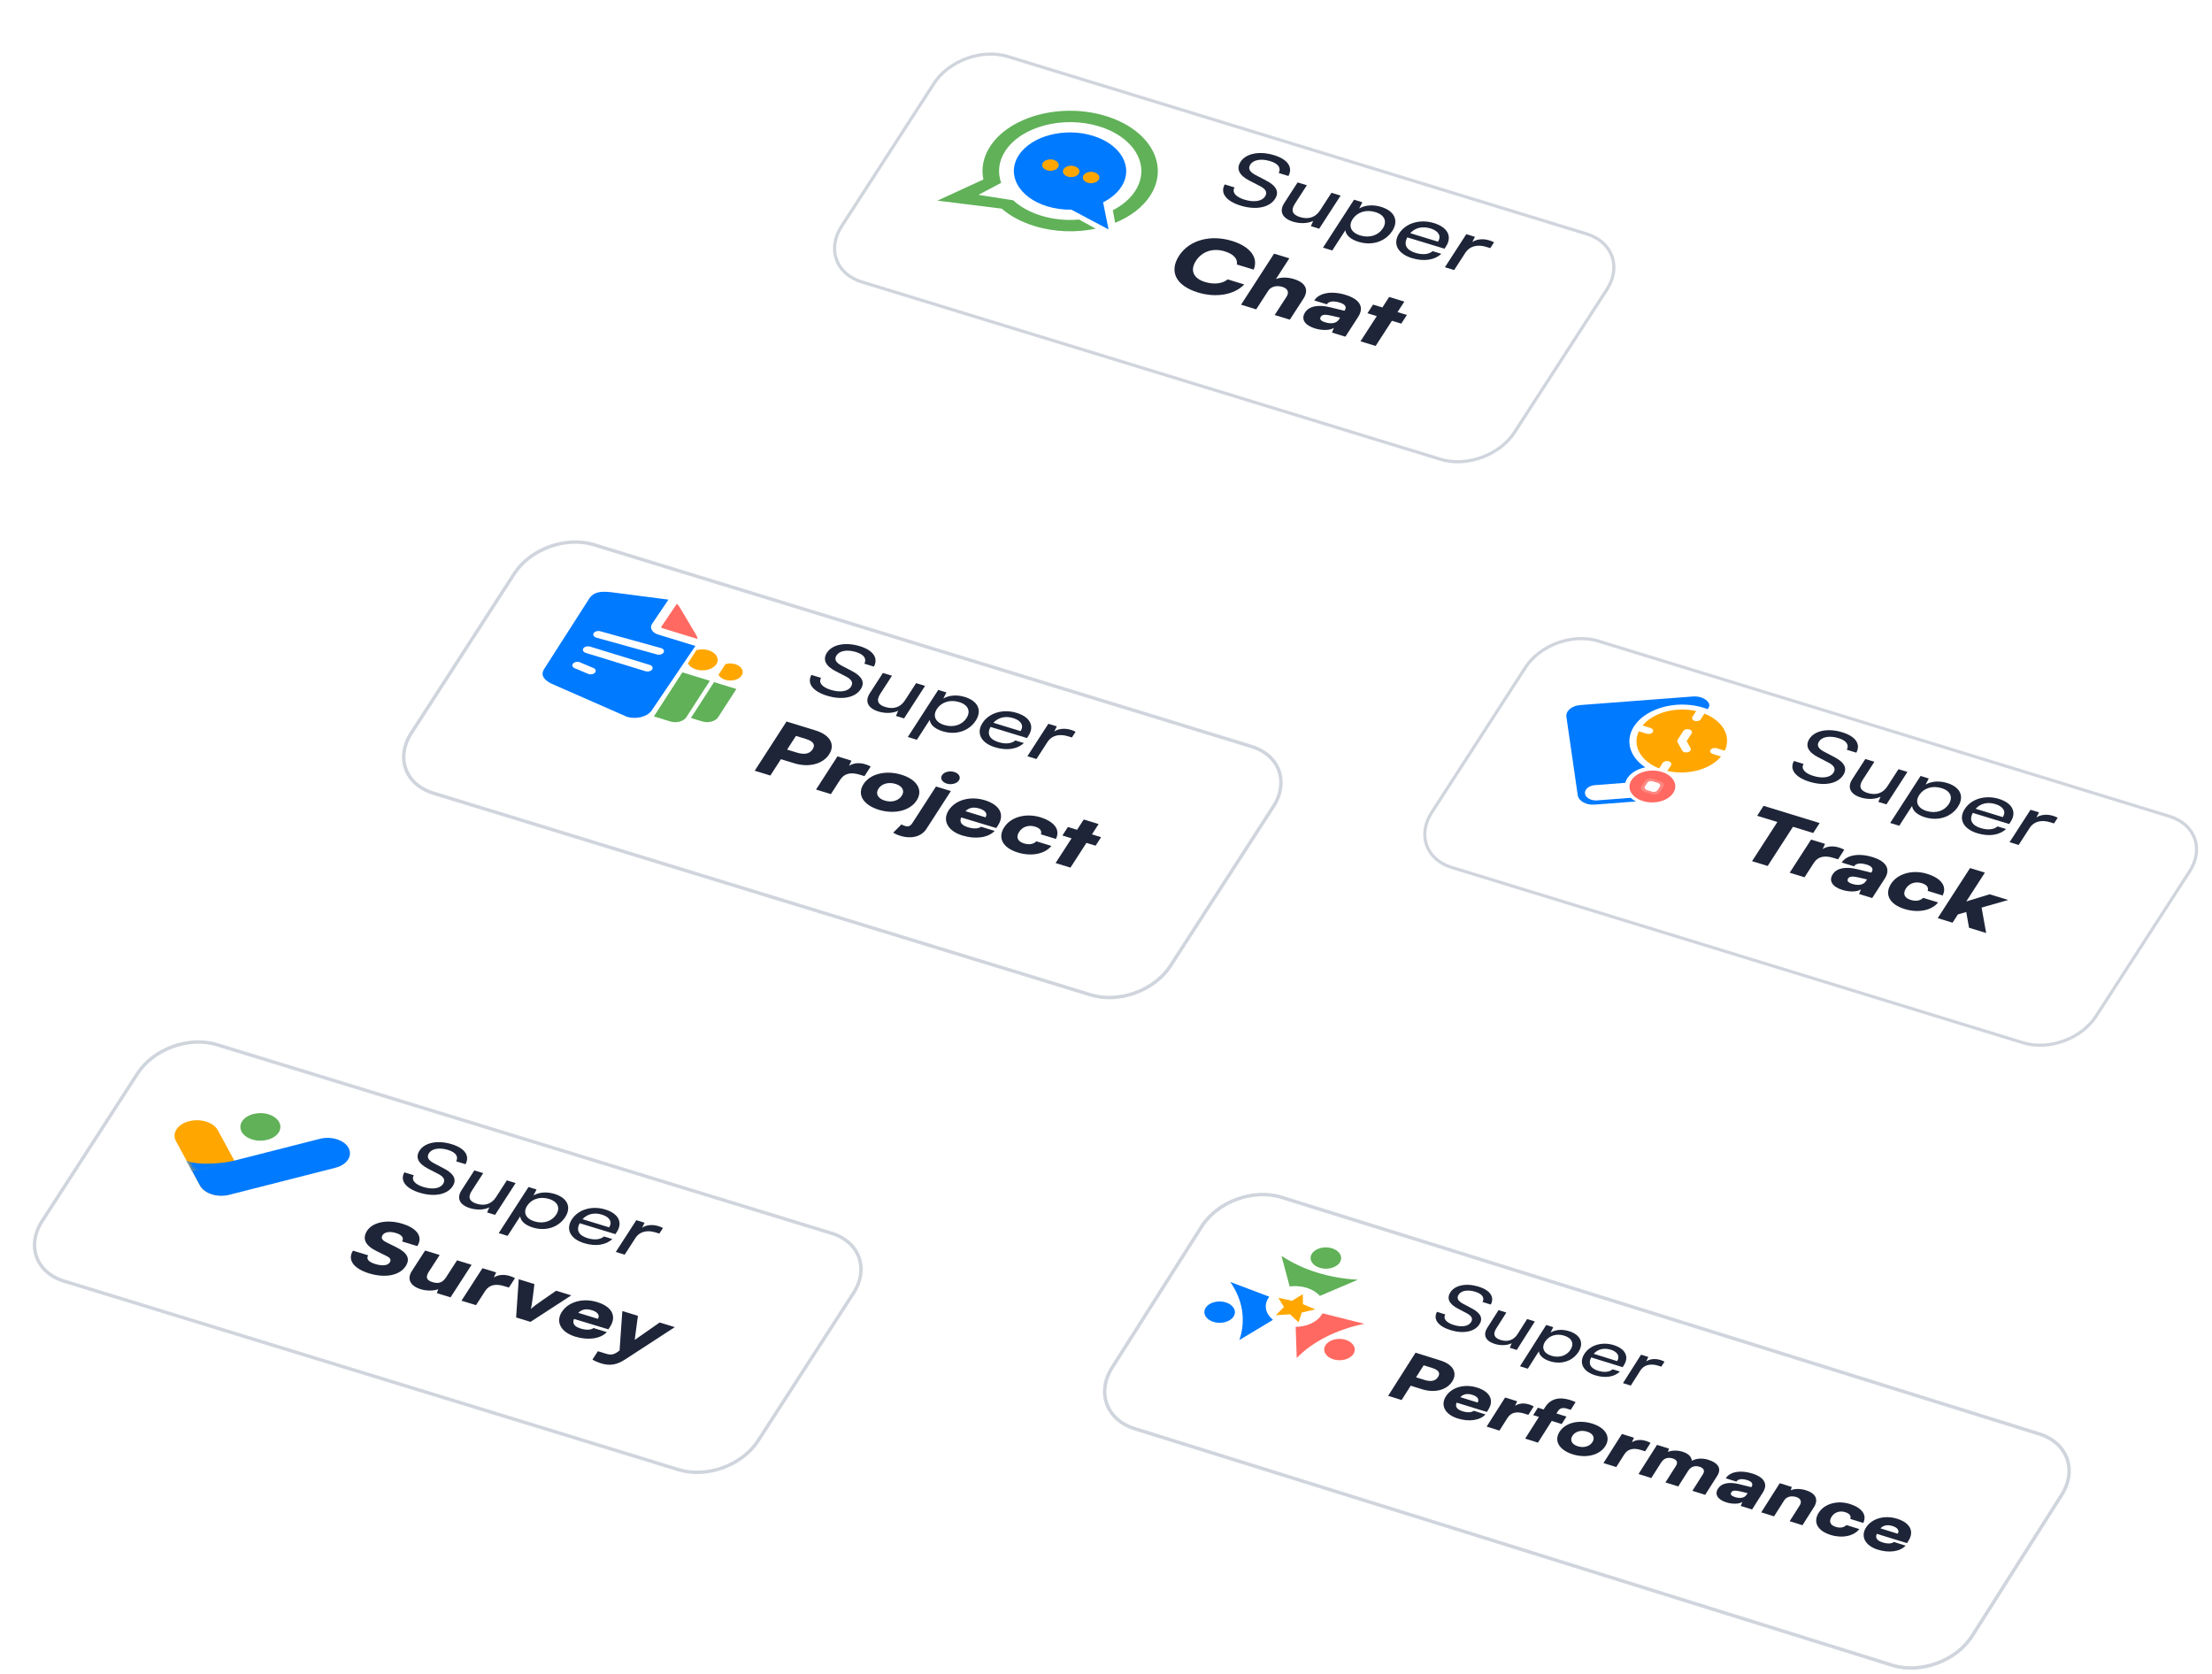 <svg width="407" height="308" viewBox="0 0 407 308" fill="none" xmlns="http://www.w3.org/2000/svg">
<g filter="url(#filter0_d_28255_573)">
<path d="M278.378 114.75C281.143 110.47 287.334 108.212 292.206 109.707L397.339 141.966C402.211 143.461 403.918 148.143 401.153 152.423L383.937 179.073C381.171 183.354 374.98 185.612 370.109 184.117L264.975 151.857C260.104 150.363 258.396 145.681 261.161 141.4L278.378 114.75Z" fill="white"/>
<path d="M278.653 114.835C281.332 110.688 287.33 108.501 292.049 109.949L397.183 142.208C401.902 143.656 403.556 148.192 400.878 152.339L383.661 178.989C380.982 183.135 374.985 185.323 370.265 183.875L265.132 151.615C260.412 150.167 258.758 145.632 261.437 141.485L278.653 114.835Z" stroke="#D0D5DD" stroke-width="0.577"/>
</g>
<path fill-rule="evenodd" clip-rule="evenodd" d="M314.356 130.257L314.209 130.485C313.95 130.384 313.682 130.292 313.405 130.207C311.337 129.574 309.008 129.469 306.825 129.911C304.643 130.353 302.747 131.314 301.47 132.625C300.194 133.935 299.618 135.512 299.844 137.079C300.07 138.646 301.083 140.102 302.706 141.192C301.776 141.382 300.94 141.749 300.293 142.253C299.647 142.757 299.217 143.376 299.052 144.039L293.451 144.466C292.915 144.509 292.424 144.696 292.083 144.988C291.742 145.28 291.58 145.652 291.632 146.024C291.687 146.396 291.952 146.736 292.369 146.97C292.786 147.204 293.32 147.313 293.856 147.274L300.038 146.802C300.318 147.054 300.647 147.279 301.015 147.469L293.39 148.051C292.645 148.106 291.901 147.954 291.321 147.628C290.741 147.303 290.372 146.829 290.295 146.312L288.21 131.902C288.138 131.384 288.363 130.865 288.838 130.459C289.312 130.053 289.997 129.792 290.742 129.734L311.496 128.152C312.083 128.108 312.674 128.193 313.186 128.394C313.697 128.595 314.105 128.902 314.351 129.274C314.456 129.426 314.511 129.594 314.512 129.764C314.513 129.934 314.46 130.103 314.356 130.257Z" fill="#007AFF"/>
<path fill-rule="evenodd" clip-rule="evenodd" d="M312.942 132.336C312.898 132.408 312.835 132.473 312.756 132.528C312.676 132.582 312.582 132.625 312.478 132.654C312.374 132.683 312.264 132.698 312.152 132.696C312.041 132.695 311.931 132.679 311.83 132.647C311.729 132.616 311.637 132.571 311.562 132.515C311.486 132.459 311.427 132.393 311.389 132.32C311.351 132.248 311.334 132.171 311.34 132.093C311.346 132.016 311.373 131.94 311.422 131.87L312.09 130.836C310.267 130.424 308.289 130.463 306.491 130.948C304.693 131.432 303.185 132.332 302.223 133.495L303.705 133.95C303.9 134.014 304.052 134.129 304.126 134.271C304.2 134.412 304.192 134.569 304.102 134.707C304.013 134.845 303.85 134.955 303.648 135.011C303.445 135.068 303.22 135.067 303.019 135.01L301.538 134.556C300.927 135.827 300.965 137.201 301.646 138.446C302.327 139.691 303.608 140.731 305.273 141.388L305.941 140.354C306.035 140.218 306.202 140.112 306.407 140.059C306.611 140.006 306.836 140.01 307.034 140.071C307.232 140.132 307.388 140.244 307.468 140.384C307.547 140.524 307.545 140.681 307.46 140.821L306.792 141.855C308.616 142.267 310.594 142.228 312.392 141.743C314.19 141.259 315.697 140.359 316.659 139.196L315.178 138.741C315.075 138.712 314.982 138.668 314.904 138.613C314.826 138.559 314.765 138.493 314.725 138.422C314.684 138.35 314.664 138.273 314.667 138.196C314.67 138.118 314.695 138.042 314.74 137.971C314.786 137.901 314.852 137.837 314.933 137.783C315.015 137.73 315.111 137.689 315.216 137.662C315.32 137.635 315.431 137.622 315.543 137.626C315.654 137.629 315.763 137.647 315.863 137.68L317.344 138.135C317.955 136.864 317.917 135.49 317.236 134.244C316.555 132.999 315.274 131.96 313.61 131.302L312.942 132.336ZM310.571 138.411C310.777 138.356 310.943 138.246 311.034 138.105C311.125 137.965 311.132 137.806 311.054 137.663L310.342 136.36L311.229 134.987C311.277 134.917 311.305 134.841 311.311 134.764C311.316 134.687 311.3 134.609 311.262 134.537C311.224 134.465 311.165 134.398 311.089 134.342C311.014 134.286 310.922 134.241 310.821 134.21C310.719 134.179 310.61 134.162 310.498 134.161C310.387 134.16 310.276 134.174 310.173 134.203C310.069 134.232 309.975 134.275 309.895 134.33C309.816 134.384 309.752 134.449 309.709 134.521L308.682 136.111C308.637 136.181 308.612 136.256 308.609 136.332C308.605 136.408 308.623 136.484 308.662 136.555L309.497 138.081C309.535 138.152 309.594 138.217 309.669 138.272C309.743 138.327 309.833 138.371 309.933 138.402C310.033 138.432 310.14 138.449 310.25 138.451C310.359 138.452 310.468 138.439 310.571 138.411Z" fill="#FFA700"/>
<path d="M302.302 147.396C304.423 148.047 306.918 147.375 307.874 145.894C308.83 144.414 307.886 142.686 305.765 142.035C303.643 141.385 301.149 142.057 300.192 143.537C299.236 145.018 300.18 146.745 302.302 147.396Z" fill="#FF6961"/>
<path opacity="0.2" d="M305.517 143.742L304.086 143.303C303.537 143.134 302.891 143.308 302.644 143.691L301.998 144.69C301.751 145.073 301.995 145.521 302.544 145.689L303.976 146.128C304.525 146.297 305.171 146.123 305.418 145.74L306.063 144.741C306.311 144.358 306.066 143.91 305.517 143.742Z" fill="white"/>
<path d="M305.044 144.063L304.059 143.761C303.695 143.65 303.267 143.765 303.103 144.019L302.659 144.706C302.495 144.96 302.657 145.256 303.021 145.368L304.006 145.67C304.37 145.782 304.798 145.667 304.962 145.413L305.406 144.726C305.57 144.472 305.408 144.175 305.044 144.063Z" fill="white"/>
<path d="M332.932 135.933C333.911 134.418 336.347 133.936 338.988 134.746C341.435 135.497 342.405 136.922 341.56 138.493L339.805 137.954C340.285 137.047 339.712 136.257 338.276 135.816C336.663 135.321 335.254 135.562 334.693 136.43C334.235 137.138 334.544 137.746 335.623 138.311L337.512 139.3C339.391 140.272 339.95 141.381 339.144 142.627C338.118 144.215 335.673 144.68 332.942 143.842C330.336 143.043 329.206 141.569 330.079 140.021L331.852 140.565C331.343 141.419 332.024 142.272 333.637 142.767C335.339 143.289 336.776 143.071 337.344 142.192C337.794 141.495 337.528 140.887 336.431 140.316L334.535 139.338C332.656 138.367 332.111 137.204 332.932 135.933Z" fill="#1E2538"/>
<path d="M349.31 141.53L350.959 142.036L347.099 148.01L345.61 147.553L346.016 146.595C345.117 147.066 343.689 147.14 342.412 146.748C340.391 146.128 339.864 144.839 340.811 143.373L343.211 139.658L344.878 140.17L342.723 143.505C341.894 144.788 342.376 145.522 343.652 145.913C345.177 146.381 346.445 145.965 347.273 144.682L349.31 141.53Z" fill="#1E2538"/>
<path d="M347.788 151.428L353.377 142.778L354.884 143.24L354.313 144.353C355.427 143.714 356.873 143.646 358.256 144.07C360.738 144.831 361.452 146.588 360.268 148.42C359.092 150.241 356.754 151.163 354.183 150.375C352.8 149.95 351.909 149.193 351.815 148.286L349.455 151.94L347.788 151.428ZM353.127 146.288C352.338 147.51 352.798 148.705 354.5 149.227C356.202 149.749 357.781 149.18 358.57 147.958C359.367 146.724 358.925 145.534 357.223 145.012C355.521 144.49 353.932 145.042 353.127 146.288Z" fill="#1E2538"/>
<path d="M363.794 153.309C361.241 152.525 360.306 150.716 361.506 148.859C362.714 146.989 365.27 146.222 367.788 146.994C370.252 147.751 371.108 149.419 369.963 151.19L369.687 151.618L362.977 149.574C362.288 150.87 362.796 151.861 364.445 152.367C365.739 152.764 366.827 152.658 367.552 152.061L369.113 152.54C367.858 153.692 365.939 153.967 363.794 153.309ZM367.164 147.96C365.71 147.514 364.402 147.829 363.51 148.815L368.51 150.349C369.149 149.359 368.636 148.411 367.164 147.96Z" fill="#1E2538"/>
<path d="M378.612 150.462L377.933 151.513L377.189 151.285C375.611 150.8 374.209 151.161 373.467 152.31L371.423 155.474L369.756 154.963L373.608 149L375.169 149.479L374.691 150.416C375.448 149.901 376.585 149.752 377.773 150.117C378.074 150.209 378.307 150.31 378.612 150.462Z" fill="#1E2538"/>
<path d="M323.307 150.107L324.491 148.274L334.809 151.44L333.625 153.273L329.902 152.131L325.245 159.339L322.373 158.458L327.03 151.249L323.307 150.107Z" fill="#1E2538"/>
<path d="M339.342 156.345L338.197 158.116L337.329 157.85C335.768 157.371 334.521 157.559 333.739 158.769L332.027 161.42L329.296 160.582L333.235 154.485L335.806 155.274L335.364 156.222C336.123 155.738 337.163 155.574 338.351 155.938C338.67 156.036 339.009 156.169 339.342 156.345Z" fill="#1E2538"/>
<path d="M339.004 163.752C337.125 163.175 336.444 162.058 337.218 160.861C337.944 159.737 339.546 159.394 341.745 159.937L344.314 160.564L344.377 160.466C344.763 159.868 344.437 159.387 343.462 159.087C342.309 158.734 341.491 158.849 341.136 159.399L338.867 158.702C339.759 157.322 341.992 156.924 344.527 157.701C347.098 158.49 347.912 159.926 346.783 161.673L344.479 165.241L342.067 164.501L342.411 163.64C341.764 164.115 340.334 164.16 339.004 163.752ZM340.861 162.652C341.907 162.973 342.863 162.842 343.313 162.146L343.526 161.816L342.088 161.477C340.853 161.186 340.309 161.238 340.056 161.629C339.772 162.069 340.028 162.397 340.861 162.652Z" fill="#1E2538"/>
<path d="M347.947 162.616C349.163 160.734 351.91 159.967 354.57 160.783C357.194 161.588 358.292 163.111 357.435 164.766L354.687 163.923C354.887 163.252 354.527 162.79 353.587 162.502C352.434 162.148 351.303 162.518 350.695 163.459C350.064 164.437 350.384 165.223 351.554 165.582C352.512 165.876 353.294 165.75 353.858 165.206L356.606 166.049C355.434 167.534 352.947 168.03 350.465 167.268C347.664 166.409 346.684 164.571 347.947 162.616Z" fill="#1E2538"/>
<path d="M359.261 169.777L356.531 168.939L362.482 159.726L365.213 160.564L361.787 165.867L366.08 164.549L369.502 165.599L364.606 166.995L365.448 171.675L362.293 170.707L361.783 167.813L360.248 168.25L359.261 169.777Z" fill="#1E2538"/>
<g filter="url(#filter1_d_28255_573)">
<path d="M218.799 217.585C221.808 212.844 228.594 210.357 233.954 212.031L373.371 255.569C378.731 257.243 380.637 262.444 377.628 267.185L361.164 293.121C358.155 297.863 351.369 300.349 346.009 298.675L206.592 255.137C201.231 253.463 199.326 248.262 202.335 243.521L218.799 217.585Z" fill="white"/>
<path d="M219.102 217.68C222.018 213.086 228.591 210.678 233.784 212.299L373.201 255.837C378.394 257.459 380.24 262.497 377.324 267.09L360.861 293.027C357.945 297.62 351.372 300.029 346.179 298.407L206.762 254.869C201.569 253.247 199.723 248.209 202.639 243.616L219.102 217.68Z" stroke="#D0D5DD" stroke-width="0.636"/>
</g>
<g clip-path="url(#clip0_28255_573)">
<path d="M249.843 235.471L242.851 238.448C242.285 237.798 241.45 237.282 240.458 236.97C239.465 236.658 238.361 236.563 237.292 236.699L235.787 231.081L235.789 231.082C239.608 233.639 244.575 235.19 249.839 235.469L249.843 235.471Z" fill="#60B158"/>
<path d="M242.816 233.275C244.235 233.718 245.894 233.274 246.523 232.283C247.152 231.292 246.512 230.129 245.094 229.686C243.675 229.243 242.015 229.688 241.386 230.679C240.757 231.669 241.398 232.832 242.816 233.275Z" fill="#60B158"/>
<path d="M238.287 240.392L238.296 240.395L238.272 240.41L238.271 240.388L238.288 240.392L238.287 240.392Z" fill="#FF6961"/>
<path d="M251.035 243.582C245.966 244.602 241.567 246.824 238.593 249.869L238.401 244.145C239.417 244.13 240.406 243.913 241.252 243.52C242.098 243.126 242.766 242.573 243.178 241.923C243.235 241.834 243.286 241.744 243.332 241.653L251.035 243.582Z" fill="#FF6961"/>
<path d="M245.322 250.114C246.74 250.557 248.4 250.113 249.029 249.122C249.658 248.131 249.018 246.969 247.6 246.526C246.181 246.083 244.521 246.527 243.892 247.518C243.263 248.509 243.903 249.671 245.322 250.114Z" fill="#FF6961"/>
<path d="M234.22 242.849L228.036 246.573C229.271 242.986 228.683 239.206 226.371 235.881L233.547 238.597C233.482 238.682 233.42 238.769 233.363 238.859C232.949 239.511 232.809 240.233 232.961 240.94C233.113 241.646 233.55 242.309 234.22 242.849Z" fill="#007AFF"/>
<path d="M238.285 240.393L238.279 240.395L238.277 240.39L238.285 240.393Z" fill="#007AFF"/>
<path d="M223.271 243.228C224.69 243.671 226.35 243.227 226.979 242.236C227.608 241.245 226.967 240.083 225.549 239.64C224.13 239.197 222.471 239.641 221.842 240.632C221.213 241.623 221.853 242.785 223.271 243.228Z" fill="#007AFF"/>
<path d="M237.355 241.832L234.727 241.998L236.247 240.492L235.201 238.794L237.723 239.344L239.705 238.129L239.743 239.975L242.013 240.922L239.515 241.513L238.936 243.313L237.355 241.832Z" fill="#FFA700"/>
</g>
<path d="M266.858 237.791C267.702 236.461 269.803 236.038 272.082 236.749C274.193 237.408 275.029 238.659 274.301 240.038L272.787 239.566C273.2 238.769 272.706 238.075 271.468 237.688C270.076 237.254 268.86 237.465 268.377 238.227C267.982 238.849 268.248 239.382 269.179 239.879L270.809 240.747C272.429 241.601 272.911 242.574 272.217 243.668C271.332 245.062 269.222 245.47 266.867 244.735C264.618 244.033 263.644 242.739 264.397 241.38L265.926 241.857C265.487 242.607 266.074 243.356 267.466 243.791C268.934 244.249 270.173 244.058 270.663 243.286C271.052 242.674 270.823 242.14 269.876 241.639L268.24 240.781C266.619 239.928 266.15 238.907 266.858 237.791Z" fill="#1E2538"/>
<path d="M280.986 242.704L282.408 243.149L279.078 248.394L277.794 247.993L278.145 247.151C277.369 247.565 276.137 247.63 275.036 247.286C273.292 246.741 272.838 245.61 273.655 244.322L275.725 241.061L277.162 241.51L275.303 244.439C274.588 245.565 275.004 246.209 276.105 246.553C277.421 246.964 278.514 246.598 279.229 245.472L280.986 242.704Z" fill="#1E2538"/>
<path d="M279.673 251.395L284.494 243.8L285.794 244.206L285.301 245.183C286.262 244.622 287.51 244.562 288.703 244.934C290.844 245.603 291.46 247.145 290.438 248.754C289.424 250.352 287.407 251.162 285.189 250.47C283.997 250.097 283.227 249.433 283.146 248.636L281.11 251.844L279.673 251.395ZM284.278 246.882C283.597 247.954 283.994 249.004 285.462 249.462C286.93 249.921 288.292 249.421 288.973 248.348C289.661 247.265 289.28 246.22 287.811 245.761C286.343 245.303 284.973 245.788 284.278 246.882Z" fill="#1E2538"/>
<path d="M293.479 253.046C291.277 252.358 290.471 250.769 291.506 249.139C292.548 247.498 294.753 246.824 296.925 247.502C299.051 248.166 299.789 249.63 298.801 251.186L298.563 251.561L292.775 249.767C292.181 250.905 292.619 251.774 294.041 252.218C295.157 252.567 296.096 252.474 296.722 251.95L298.068 252.37C296.986 253.382 295.33 253.623 293.479 253.046ZM296.387 248.349C295.133 247.958 294.004 248.235 293.235 249.1L297.548 250.447C298.099 249.578 297.656 248.746 296.387 248.349Z" fill="#1E2538"/>
<path d="M306.262 250.547L305.676 251.469L305.034 251.268C303.673 250.843 302.464 251.16 301.824 252.168L300.061 254.947L298.623 254.498L301.946 249.263L303.292 249.683L302.88 250.506C303.533 250.054 304.514 249.923 305.538 250.243C305.798 250.325 305.999 250.413 306.262 250.547Z" fill="#1E2538"/>
<path d="M261.676 255.63L259.565 254.971L257.89 257.609L255.413 256.836L260.452 248.898L265.04 250.331C267.349 251.052 268.219 252.596 267.212 254.184C266.204 255.771 263.985 256.351 261.676 255.63ZM263.509 251.703L261.949 251.216L260.546 253.426L262.106 253.913C263.299 254.286 264.127 254.107 264.597 253.367C265.066 252.627 264.701 252.076 263.509 251.703Z" fill="#1E2538"/>
<path d="M268.2 260.996C265.891 260.275 264.988 258.579 266.037 256.927C267.099 255.254 269.447 254.586 271.756 255.307C274.157 256.057 274.955 257.63 273.845 259.378L273.579 259.797L268.014 258.085C267.702 258.835 268.057 259.345 269.097 259.67C269.984 259.947 270.754 259.917 271.167 259.583L273.324 260.257C272.293 261.362 270.295 261.65 268.2 260.996ZM270.92 256.653C269.987 256.361 269.284 256.489 268.691 257.075L271.872 258.068C272.233 257.5 271.868 256.949 270.92 256.653Z" fill="#1E2538"/>
<path d="M282.203 258.775L281.215 260.331L280.466 260.097C279.12 259.676 278.044 259.841 277.37 260.903L275.892 263.231L273.537 262.496L276.935 257.143L279.152 257.835L278.771 258.667C279.426 258.242 280.323 258.098 281.348 258.418C281.623 258.504 281.915 258.621 282.203 258.775Z" fill="#1E2538"/>
<path d="M282.973 259.016L284.029 259.345L284.301 258.916C285.316 257.318 286.951 256.993 288.893 257.6C289.215 257.7 289.568 257.836 289.908 257.994L289.009 259.41L288.351 259.204C287.388 258.903 286.949 259.191 286.656 259.652L286.384 260.081L288.219 260.654L287.348 262.027L285.512 261.454L282.979 265.444L280.624 264.709L283.157 260.718L282.102 260.389L282.973 259.016Z" fill="#1E2538"/>
<path d="M286.946 263.457C288.021 261.762 290.517 261.179 292.964 261.943C295.396 262.702 296.448 264.393 295.372 266.088C294.296 267.783 291.807 268.356 289.376 267.596C286.929 266.832 285.87 265.152 286.946 263.457ZM289.323 264.186C288.805 265.002 289.214 265.772 290.315 266.116C291.401 266.455 292.491 266.153 293.009 265.337C293.519 264.533 293.11 263.762 292.024 263.423C290.923 263.079 289.834 263.382 289.323 264.186Z" fill="#1E2538"/>
<path d="M303.694 265.487L302.707 267.042L301.957 266.808C300.612 266.388 299.535 266.553 298.861 267.615L297.384 269.943L295.029 269.207L298.426 263.854L300.644 264.547L300.262 265.379C300.917 264.954 301.815 264.81 302.839 265.13C303.115 265.216 303.407 265.333 303.694 265.487Z" fill="#1E2538"/>
<path d="M303.836 271.958L301.48 271.222L304.885 265.859L307.087 266.546L306.886 267.152C307.507 266.896 308.481 266.776 309.582 267.12C310.729 267.478 311.225 268.083 311.307 268.79C312.066 268.345 313.207 268.252 314.308 268.595C316.281 269.212 316.749 270.322 315.972 271.545L313.746 275.052L311.391 274.317L313.324 271.27C313.753 270.595 313.453 270.115 312.704 269.881C312.031 269.671 311.194 269.718 310.616 270.63L308.791 273.505L306.436 272.769L308.369 269.723C308.792 269.058 308.506 268.583 307.757 268.349C307.084 268.139 306.232 268.182 305.661 269.083L303.836 271.958Z" fill="#1E2538"/>
<path d="M317.651 276.439C316.029 275.933 315.442 274.952 316.11 273.901C316.736 272.914 318.118 272.613 320.015 273.09L322.231 273.64L322.285 273.555C322.619 273.029 322.337 272.607 321.496 272.344C320.502 272.034 319.796 272.135 319.49 272.617L317.532 272.006C318.302 270.794 320.228 270.444 322.415 271.127C324.632 271.82 325.335 273.08 324.361 274.614L322.373 277.747L320.293 277.097L320.59 276.341C320.032 276.758 318.798 276.797 317.651 276.439ZM319.253 275.474C320.155 275.756 320.979 275.64 321.368 275.029L321.551 274.739L320.311 274.442C319.245 274.186 318.776 274.233 318.558 274.576C318.313 274.962 318.534 275.249 319.253 275.474Z" fill="#1E2538"/>
<path d="M326.417 279.01L324.062 278.274L327.467 272.911L329.684 273.603L329.483 274.209C330.25 273.895 331.292 273.899 332.286 274.21C334.106 274.778 334.644 275.923 333.752 277.328L331.648 280.643L329.293 279.907L331.145 276.99C331.574 276.314 331.318 275.707 330.507 275.454C329.574 275.162 328.705 275.405 328.283 276.07L326.417 279.01Z" fill="#1E2538"/>
<path d="M334.64 278.338C335.688 276.686 338.059 276.013 340.353 276.729C342.616 277.436 343.563 278.773 342.824 280.226L340.454 279.485C340.626 278.897 340.315 278.491 339.505 278.238C338.511 277.927 337.535 278.253 337.01 279.078C336.466 279.937 336.742 280.627 337.751 280.942C338.577 281.2 339.252 281.09 339.739 280.612L342.109 281.352C341.098 282.656 338.953 283.091 336.812 282.423C334.395 281.668 333.55 280.055 334.64 278.338Z" fill="#1E2538"/>
<path d="M345.504 285.137C343.194 284.416 342.292 282.72 343.34 281.068C344.402 279.395 346.75 278.727 349.06 279.448C351.461 280.198 352.258 281.771 351.148 283.519L350.883 283.938L345.318 282.225C345.006 282.976 345.361 283.486 346.401 283.81C347.288 284.087 348.058 284.058 348.471 283.724L350.627 284.398C349.596 285.502 347.599 285.791 345.504 285.137ZM348.224 280.794C347.291 280.502 346.587 280.63 345.995 281.216L349.176 282.209C349.537 281.641 349.172 281.09 348.224 280.794Z" fill="#1E2538"/>
<g filter="url(#filter2_d_28255_573)">
<path d="M22.996 189.44C26.008 184.779 32.75 182.32 38.056 183.948L151.168 218.656C156.474 220.284 158.334 225.382 155.322 230.044L137.778 257.201C134.767 261.862 128.024 264.321 122.719 262.693L9.606 227.986C4.301 226.358 2.441 221.259 5.452 216.597L22.996 189.44Z" fill="white"/>
<path d="M23.297 189.533C26.214 185.017 32.746 182.634 37.885 184.211L150.998 218.919C156.138 220.496 157.939 225.436 155.022 229.952L137.478 257.109C134.561 261.624 128.029 264.007 122.889 262.43L9.777 227.722C4.637 226.145 2.835 221.205 5.753 216.689L23.297 189.533Z" stroke="#D0D5DD" stroke-width="0.628"/>
</g>
<path d="M42.1 219.793C39.969 220.342 37.596 219.596 36.8 218.127L32.371 209.959C31.575 208.49 32.657 206.854 34.789 206.306C36.92 205.757 39.293 206.503 40.089 207.972L44.517 216.14C45.314 217.609 44.231 219.244 42.1 219.793Z" fill="#FFA700"/>
<mask id="mask0_28255_573" style="mask-type:alpha" maskUnits="userSpaceOnUse" x="31" y="205" width="15" height="16">
<rect width="17.903" height="7.09" rx="2.11" transform="matrix(-0.408 -0.753 1.088 -0.28 38.242 220.788)" fill="#FFA700"/>
</mask>
<g mask="url(#mask0_28255_573)">
<path d="M34.241 213.562C36.767 214.57 41.212 214.003 43.182 213.557L35.331 215.588L34.241 213.562Z" fill="#007AFF"/>
</g>
<path d="M35.387 215.521L58.848 209.547C60.982 209.003 63.351 209.755 64.14 211.226C64.928 212.697 63.837 214.33 61.703 214.873L42.2 219.839C40.014 220.396 37.587 219.626 36.78 218.119L35.387 215.521Z" fill="#007AFF"/>
<ellipse cx="3.515" cy="2.757" rx="3.515" ry="2.757" transform="matrix(0.956 0.293 -0.543 0.84 46.047 204.005)" fill="#60B158"/>
<path d="M77.199 211.704C78.159 210.218 80.547 209.745 83.137 210.54C85.535 211.276 86.487 212.673 85.658 214.213L83.937 213.685C84.408 212.796 83.846 212.021 82.438 211.589C80.856 211.104 79.475 211.34 78.925 212.19C78.477 212.885 78.779 213.481 79.838 214.035L81.689 215.005C83.531 215.958 84.079 217.045 83.29 218.266C82.284 219.824 79.886 220.279 77.209 219.458C74.654 218.674 73.546 217.229 74.401 215.711L76.14 216.245C75.641 217.082 76.308 217.918 77.89 218.404C79.559 218.916 80.967 218.702 81.524 217.84C81.966 217.157 81.705 216.56 80.63 216L78.77 215.042C76.928 214.09 76.394 212.95 77.199 211.704Z" fill="#1E2538"/>
<path d="M93.256 217.191L94.873 217.687L91.088 223.545L89.628 223.097L90.027 222.157C89.146 222.618 87.745 222.691 86.493 222.307C84.512 221.699 83.995 220.435 84.924 218.998L87.277 215.356L88.911 215.857L86.798 219.128C85.985 220.385 86.458 221.105 87.709 221.489C89.204 221.947 90.447 221.539 91.26 220.281L93.256 217.191Z" fill="#1E2538"/>
<path d="M91.764 226.895L97.243 218.414L98.721 218.867L98.161 219.959C99.254 219.332 100.672 219.265 102.027 219.681C104.461 220.428 105.16 222.15 104 223.946C102.847 225.731 100.554 226.636 98.034 225.862C96.678 225.446 95.804 224.704 95.712 223.815L93.398 227.397L91.764 226.895ZM96.999 221.856C96.225 223.054 96.675 224.225 98.344 224.737C100.013 225.249 101.561 224.691 102.335 223.493C103.116 222.283 102.683 221.117 101.014 220.605C99.346 220.093 97.788 220.634 96.999 221.856Z" fill="#1E2538"/>
<path d="M107.456 228.739C104.953 227.971 104.037 226.197 105.213 224.376C106.397 222.543 108.904 221.791 111.372 222.548C113.788 223.29 114.627 224.925 113.505 226.662L113.234 227.081L106.656 225.077C105.98 226.349 106.478 227.319 108.094 227.815C109.363 228.205 110.43 228.101 111.141 227.516L112.671 227.985C111.441 229.115 109.559 229.384 107.456 228.739ZM110.761 223.495C109.335 223.057 108.052 223.367 107.178 224.333L112.08 225.837C112.707 224.867 112.203 223.937 110.761 223.495Z" fill="#1E2538"/>
<path d="M121.984 225.948L121.319 226.979L120.589 226.755C119.042 226.28 117.668 226.633 116.941 227.759L114.936 230.862L113.302 230.361L117.079 224.515L118.608 224.984L118.14 225.903C118.882 225.398 119.997 225.252 121.162 225.61C121.457 225.7 121.685 225.799 121.984 225.948Z" fill="#1E2538"/>
<path d="M67.54 226.465C68.577 224.86 71.276 224.324 74.04 225.172C76.804 226.021 77.861 227.608 76.778 229.285L73.979 228.426C74.382 227.804 73.951 227.212 72.891 226.887C71.744 226.535 70.782 226.67 70.402 227.257C70.054 227.796 70.284 228.182 71.102 228.592L72.854 229.459C74.939 230.487 75.547 231.577 74.641 232.979C73.535 234.692 70.868 235.209 67.913 234.302C65.045 233.422 63.874 231.785 64.95 230.12L67.748 230.979C67.33 231.626 67.793 232.198 69.045 232.582C70.314 232.972 71.338 232.87 71.702 232.307C72.019 231.815 71.851 231.462 71.077 231.081L69.291 230.203C67.205 229.176 66.604 227.915 67.54 226.465Z" fill="#1E2538"/>
<path d="M84.092 231.903L86.769 232.724L82.899 238.714L80.379 237.94L80.638 237.216C79.782 237.542 78.488 237.547 77.445 237.227C75.463 236.619 74.835 235.335 75.787 233.861L78.217 230.1L80.894 230.921L78.897 234.012C78.262 234.994 78.471 235.575 79.566 235.911C80.713 236.263 81.445 236 82.08 235.017L84.092 231.903Z" fill="#1E2538"/>
<path d="M94.757 235.175L93.635 236.912L92.783 236.651C91.253 236.181 90.03 236.366 89.264 237.552L87.585 240.151L84.908 239.33L88.77 233.352L91.29 234.126L90.856 235.055C91.601 234.58 92.621 234.419 93.786 234.777C94.098 234.873 94.431 235.003 94.757 235.175Z" fill="#1E2538"/>
<path d="M94.964 242.416L95.444 235.386L98.329 236.271L98.035 238.693C97.905 239.701 97.765 240.562 97.656 240.859C97.985 240.544 98.871 239.882 99.808 239.237L102.327 237.498L105.108 238.351L97.606 243.226L94.964 242.416Z" fill="#1E2538"/>
<path d="M105.832 245.937C103.207 245.132 102.181 243.238 103.373 241.393C104.58 239.524 107.249 238.779 109.873 239.584C112.602 240.421 113.509 242.178 112.247 244.13L111.945 244.598L105.62 242.686C105.266 243.524 105.669 244.093 106.851 244.456C107.859 244.765 108.735 244.732 109.204 244.359L111.655 245.111C110.483 246.345 108.213 246.668 105.832 245.937ZM108.923 241.087C107.863 240.761 107.063 240.903 106.39 241.558L110.006 242.668C110.416 242.033 110.001 241.417 108.923 241.087Z" fill="#1E2538"/>
<path d="M109.006 250.169L110.004 248.624L111.481 249.077C112.385 249.355 112.891 249.28 113.657 248.74L113.999 248.501L114.506 241.235L117.374 242.115L116.785 246.542L121.372 243.342L124.153 244.195L115.025 250.136C113.506 251.134 112.2 251.35 110.67 250.881C110.027 250.684 109.457 250.437 109.006 250.169Z" fill="#1E2538"/>
<g filter="url(#filter3_d_28255_573)">
<path d="M92.325 97.462C95.344 92.788 102.103 90.323 107.422 91.955L228.427 129.085C233.746 130.717 235.61 135.828 232.591 140.502L213.649 169.822C210.63 174.496 203.871 176.961 198.552 175.329L77.547 138.199C72.228 136.567 70.364 131.456 73.383 126.782L92.325 97.462Z" fill="white"/>
<path d="M92.625 97.554C95.55 93.027 102.098 90.638 107.251 92.22L228.256 129.349C233.409 130.93 235.215 135.882 232.29 140.409L213.348 169.73C210.424 174.257 203.875 176.646 198.723 175.065L77.718 137.935C72.565 136.354 70.759 131.402 73.684 126.875L92.625 97.554Z" stroke="#D0D5DD" stroke-width="0.63"/>
</g>
<path d="M121.061 116.74C120.801 116.662 120.567 116.548 120.372 116.407C120.176 116.265 120.024 116.098 119.924 115.915C119.824 115.733 119.777 115.538 119.788 115.343C119.798 115.147 119.865 114.956 119.985 114.778L122.991 110.332L112.346 108.955C110.455 108.769 109.232 108.93 108.439 110.102L100.185 122.996C99.392 124.168 100 125.045 101.423 125.777L115.346 131.884C117.071 132.413 119.12 131.891 119.913 130.719L127.943 118.855L121.058 116.743L121.06 116.74L121.061 116.74ZM106.638 121.838L109.068 122.861C109.542 123.006 109.745 123.382 109.527 123.703C109.422 123.858 109.232 123.978 108.999 124.037C108.767 124.097 108.509 124.091 108.282 124.022L105.853 122.998C105.741 122.965 105.64 122.916 105.556 122.855C105.473 122.795 105.407 122.723 105.364 122.644C105.322 122.566 105.302 122.482 105.307 122.398C105.312 122.315 105.341 122.232 105.393 122.156C105.498 122.001 105.688 121.88 105.921 121.821C106.154 121.761 106.412 121.767 106.638 121.838ZM107.332 119.295C107.438 119.141 107.628 119.021 107.86 118.961C108.093 118.902 108.35 118.908 108.577 118.977L119.535 122.34C120.009 122.485 120.213 122.86 119.995 123.181C119.889 123.336 119.699 123.455 119.467 123.515C119.234 123.575 118.977 123.569 118.75 123.5L107.797 120.139C107.685 120.105 107.585 120.056 107.501 119.995C107.417 119.934 107.352 119.862 107.309 119.784C107.266 119.706 107.245 119.622 107.25 119.538C107.254 119.454 107.282 119.372 107.333 119.296L107.332 119.295ZM121.628 119.248C122.102 119.393 122.305 119.768 122.088 120.089C121.982 120.244 121.792 120.364 121.56 120.423C121.327 120.483 121.07 120.477 120.843 120.408L109.705 117.323C109.593 117.29 109.493 117.241 109.409 117.181C109.325 117.12 109.26 117.048 109.217 116.97C109.174 116.891 109.154 116.808 109.159 116.724C109.164 116.64 109.193 116.558 109.245 116.482C109.351 116.327 109.54 116.207 109.773 116.148C110.005 116.088 110.262 116.094 110.489 116.163L121.628 119.248Z" fill="#007AFF"/>
<path d="M121.692 115.298C121.675 115.324 121.665 115.351 121.664 115.379C121.662 115.407 121.669 115.435 121.683 115.461C121.698 115.488 121.72 115.512 121.748 115.532C121.776 115.552 121.81 115.568 121.847 115.58L128.349 117.575C128.326 117.329 128.245 117.087 128.11 116.859L125.011 111.652C124.892 111.452 124.732 111.265 124.538 111.094L121.692 115.298Z" fill="#FF6961"/>
<path d="M123.33 132.746L120.319 131.822L125.557 123.715L130.612 125.266L126.278 131.975C126.035 132.346 125.588 132.636 125.036 132.78C124.483 132.925 123.87 132.913 123.33 132.746Z" fill="#60B158"/>
<path d="M131.81 122.209C131.505 122.679 130.941 123.045 130.244 123.228C129.546 123.411 128.771 123.396 128.09 123.185C127.738 123.077 127.422 122.921 127.161 122.727C126.899 122.532 126.698 122.302 126.57 122.052L128.131 119.635C128.487 119.532 128.869 119.481 129.254 119.484C129.64 119.487 130.02 119.545 130.372 119.653C130.711 119.755 131.016 119.903 131.272 120.087C131.528 120.271 131.728 120.488 131.862 120.726C131.996 120.963 132.06 121.217 132.051 121.472C132.042 121.726 131.961 121.977 131.811 122.21L131.81 122.209Z" fill="#FFA700"/>
<path d="M129.192 132.738L127.127 132.104L131.383 125.517L135.491 126.777L132.139 131.965C132.019 132.15 131.848 132.316 131.635 132.454C131.422 132.593 131.171 132.701 130.897 132.772C130.624 132.844 130.332 132.878 130.04 132.872C129.747 132.866 129.459 132.821 129.192 132.738L129.192 132.738Z" fill="#60B158"/>
<path d="M136.463 124.29C136.34 124.479 136.164 124.65 135.946 124.792C135.727 124.934 135.47 125.045 135.189 125.119C134.908 125.192 134.608 125.227 134.308 125.221C134.008 125.215 133.712 125.168 133.438 125.083C132.834 124.898 132.403 124.556 132.202 124.161L133.471 122.197C133.76 122.114 134.071 122.072 134.384 122.075C134.697 122.078 135.006 122.125 135.292 122.213C135.567 122.296 135.816 122.416 136.023 122.565C136.231 122.715 136.394 122.891 136.503 123.084C136.612 123.277 136.664 123.483 136.657 123.69C136.651 123.897 136.584 124.101 136.463 124.29Z" fill="#FFA700"/>
<path d="M152.156 120.092C153.137 118.575 155.576 118.091 158.222 118.903C160.672 119.655 161.644 121.082 160.797 122.655L159.04 122.116C159.52 121.208 158.947 120.416 157.508 119.975C155.893 119.479 154.481 119.72 153.92 120.589C153.462 121.299 153.771 121.907 154.852 122.473L156.743 123.464C158.625 124.437 159.184 125.548 158.378 126.796C157.35 128.386 154.901 128.852 152.167 128.013C149.556 127.212 148.425 125.736 149.299 124.186L151.074 124.731C150.564 125.586 151.246 126.44 152.862 126.936C154.567 127.459 156.006 127.241 156.575 126.36C157.025 125.662 156.76 125.053 155.661 124.481L153.761 123.502C151.88 122.529 151.334 121.365 152.156 120.092Z" fill="#1E2538"/>
<path d="M168.559 125.697L170.21 126.203L166.344 132.187L164.853 131.73L165.26 130.77C164.36 131.241 162.929 131.315 161.651 130.923C159.627 130.302 159.099 129.011 160.048 127.543L162.451 123.823L164.12 124.335L161.962 127.675C161.132 128.96 161.614 129.695 162.893 130.087C164.42 130.556 165.689 130.139 166.519 128.854L168.559 125.697Z" fill="#1E2538"/>
<path d="M167.035 135.61L172.631 126.946L174.141 127.41L173.569 128.525C174.685 127.884 176.133 127.816 177.518 128.241C180.004 129.003 180.719 130.762 179.533 132.598C178.355 134.421 176.014 135.345 173.439 134.555C172.054 134.13 171.161 133.372 171.067 132.463L168.704 136.122L167.035 135.61ZM172.381 130.462C171.591 131.686 172.052 132.883 173.756 133.406C175.461 133.929 177.042 133.358 177.832 132.135C178.631 130.899 178.188 129.707 176.483 129.184C174.779 128.661 173.188 129.214 172.381 130.462Z" fill="#1E2538"/>
<path d="M183.064 137.493C180.507 136.709 179.571 134.897 180.773 133.037C181.982 131.165 184.543 130.396 187.064 131.17C189.532 131.927 190.389 133.597 189.243 135.372L188.966 135.8L182.246 133.753C181.556 135.051 182.065 136.043 183.716 136.55C185.012 136.948 186.101 136.842 186.828 136.244L188.391 136.723C187.135 137.877 185.212 138.153 183.064 137.493ZM186.439 132.136C184.983 131.69 183.673 132.006 182.78 132.993L187.787 134.529C188.427 133.538 187.913 132.589 186.439 132.136Z" fill="#1E2538"/>
<path d="M197.904 134.643L197.225 135.695L196.479 135.466C194.899 134.981 193.495 135.342 192.752 136.493L190.705 139.662L189.036 139.15L192.893 133.178L194.456 133.658L193.977 134.596C194.736 134.081 195.874 133.932 197.064 134.297C197.366 134.389 197.599 134.49 197.904 134.643Z" fill="#1E2538"/>
<path d="M146.137 140.442L143.687 139.69L141.742 142.7L138.866 141.817L144.716 132.762L150.042 134.397C152.723 135.219 153.734 136.981 152.564 138.792C151.394 140.603 148.818 141.264 146.137 140.442ZM148.265 135.963L146.454 135.407L144.825 137.928L146.636 138.483C148.021 138.908 148.982 138.705 149.528 137.86C150.073 137.016 149.65 136.387 148.265 135.963Z" fill="#1E2538"/>
<path d="M160.206 141.034L159.06 142.809L158.19 142.542C156.628 142.062 155.378 142.251 154.596 143.462L152.88 146.118L150.146 145.279L154.09 139.172L156.665 139.962L156.222 140.911C156.982 140.426 158.024 140.262 159.214 140.627C159.534 140.725 159.873 140.859 160.206 141.034Z" fill="#1E2538"/>
<path d="M158.881 144.279C160.13 142.345 163.028 141.68 165.869 142.552C168.692 143.418 169.913 145.347 168.664 147.281C167.415 149.214 164.526 149.867 161.703 149.001C158.862 148.129 157.632 146.212 158.881 144.279ZM161.641 145.111C161.04 146.041 161.515 146.92 162.793 147.312C164.054 147.699 165.319 147.354 165.92 146.424C166.513 145.506 166.038 144.627 164.778 144.241C163.499 143.848 162.234 144.193 161.641 145.111Z" fill="#1E2538"/>
<path d="M174.202 144.185C173.332 143.918 172.948 143.228 173.335 142.629C173.722 142.029 174.715 141.777 175.585 142.044C176.438 142.305 176.83 142.983 176.442 143.582C176.055 144.182 175.054 144.447 174.202 144.185ZM164.348 153.214L165.867 151.686C166.094 151.829 166.228 151.885 166.494 151.967C167.169 152.174 167.53 151.977 167.878 151.438L172.218 144.72L174.952 145.559L170.454 152.522C169.569 153.892 167.769 154.44 165.638 153.786C165.247 153.666 164.9 153.545 164.348 153.214Z" fill="#1E2538"/>
<path d="M177.068 153.73C174.387 152.907 173.339 150.973 174.556 149.088C175.789 147.179 178.515 146.418 181.196 147.24C183.984 148.096 184.91 149.89 183.621 151.885L183.313 152.362L176.852 150.409C176.49 151.265 176.902 151.846 178.109 152.217C179.139 152.533 180.033 152.499 180.513 152.119L183.016 152.887C181.819 154.147 179.5 154.476 177.068 153.73ZM180.226 148.775C179.143 148.443 178.326 148.588 177.638 149.257L181.331 150.39C181.75 149.742 181.327 149.113 180.226 148.775Z" fill="#1E2538"/>
<path d="M184.777 152.21C185.994 150.325 188.746 149.557 191.409 150.374C194.037 151.18 195.137 152.706 194.279 154.363L191.527 153.519C191.727 152.847 191.366 152.384 190.425 152.096C189.271 151.741 188.138 152.112 187.529 153.054C186.896 154.033 187.217 154.821 188.389 155.181C189.348 155.475 190.132 155.349 190.697 154.803L193.449 155.648C192.275 157.135 189.784 157.632 187.298 156.869C184.493 156.008 183.512 154.168 184.777 152.21Z" fill="#1E2538"/>
<path d="M196.96 159.643L194.225 158.804L197.166 154.252L195.479 153.734L196.491 152.168L198.178 152.686L199.403 150.789L202.138 151.628L200.912 153.525L202.599 154.042L201.587 155.609L199.9 155.091L196.96 159.643Z" fill="#1E2538"/>
<g filter="url(#filter4_dii_28255_573)">
<path d="M169.569 7.854C172.376 3.517 178.655 1.227 183.594 2.741L290.064 35.367C295.004 36.881 296.733 41.624 293.927 45.962L276.936 72.228C274.13 76.566 267.851 78.855 262.911 77.342L156.442 44.716C151.502 43.202 149.772 38.458 152.579 34.12L169.569 7.854Z" fill="white"/>
<path d="M169.849 7.94C172.567 3.738 178.65 1.52 183.436 2.986L289.905 35.612C294.691 37.079 296.366 41.674 293.648 45.877L276.657 72.142C273.938 76.345 267.855 78.563 263.07 77.096L156.6 44.47C151.815 43.004 150.14 38.408 152.858 34.206L169.849 7.94Z" stroke="#D0D5DD" stroke-width="0.585"/>
</g>
<path d="M203.458 21.343C195.318 18.848 185.791 21.361 182.171 26.957C180.891 28.936 180.52 31.031 180.943 33.029L172.483 36.917L184.308 38.386C185.87 39.733 187.911 40.848 190.356 41.597C194.046 42.728 198.03 42.829 201.612 42.079L198.556 40.398C196.181 40.605 193.772 40.36 191.59 39.689C189.466 39.038 187.717 38.047 186.423 36.85L180.032 35.854L184.212 33.644C183.528 31.761 183.718 29.716 184.952 27.808C187.889 23.268 195.624 21.228 202.229 23.252C208.834 25.276 211.807 30.597 208.87 35.138C207.963 36.544 206.545 37.766 204.756 38.684L205.184 40.999C207.946 39.87 210.239 38.163 211.645 35.988C215.255 30.39 211.593 23.835 203.458 21.343Z" fill="#60B158"/>
<path d="M203.972 42.215L202.967 37.22C204.43 36.49 205.589 35.505 206.324 34.366C208.643 30.781 206.295 26.58 201.081 24.982C195.866 23.384 189.759 24.994 187.44 28.579C185.121 32.164 187.469 36.366 192.683 37.964C194.125 38.406 195.639 38.602 197.121 38.579L203.972 42.215Z" fill="#007AFF"/>
<path d="M192.667 31.331C193.435 31.566 194.335 31.329 194.676 30.801C195.018 30.273 194.671 29.655 193.904 29.42C193.136 29.184 192.237 29.421 191.895 29.949C191.554 30.477 191.899 31.096 192.667 31.331ZM196.471 32.497C197.239 32.732 198.138 32.495 198.48 31.967C198.821 31.439 198.475 30.821 197.708 30.585C196.94 30.35 196.041 30.587 195.699 31.115C195.358 31.643 195.703 32.261 196.471 32.497ZM200.136 33.62C200.903 33.855 201.803 33.618 202.144 33.09C202.486 32.562 202.14 31.944 201.372 31.708C200.604 31.473 199.705 31.71 199.364 32.238C199.022 32.766 199.368 33.384 200.136 33.62Z" fill="#FFA700"/>
<path d="M228.259 29.768C229.258 28.223 231.745 27.731 234.442 28.558C236.941 29.323 237.931 30.776 237.068 32.378L235.276 31.829C235.766 30.904 235.181 30.098 233.715 29.649C232.068 29.144 230.629 29.39 230.057 30.274C229.589 30.997 229.905 31.616 231.007 32.193L232.935 33.202C234.854 34.193 235.424 35.323 234.602 36.594C233.554 38.213 231.057 38.687 228.269 37.833C225.608 37.017 224.455 35.514 225.345 33.936L227.156 34.491C226.636 35.362 227.331 36.232 228.978 36.736C230.716 37.269 232.183 37.047 232.763 36.15C233.223 35.44 232.952 34.819 231.832 34.237L229.895 33.24C227.977 32.249 227.42 31.064 228.259 29.768Z" fill="#1E2538"/>
<path d="M244.981 35.475L246.665 35.991L242.724 42.083L241.203 41.617L241.618 40.64C240.7 41.12 239.242 41.195 237.938 40.796C235.875 40.164 235.337 38.849 236.304 37.354L238.754 33.566L240.456 34.088L238.255 37.489C237.409 38.797 237.901 39.545 239.205 39.945C240.762 40.422 242.056 39.997 242.902 38.689L244.981 35.475Z" fill="#1E2538"/>
<path d="M243.427 45.568L249.134 36.747L250.672 37.219L250.09 38.354C251.227 37.702 252.704 37.632 254.116 38.065C256.65 38.842 257.379 40.632 256.17 42.501C254.969 44.358 252.582 45.298 249.957 44.494C248.545 44.061 247.635 43.289 247.539 42.364L245.129 46.09L243.427 45.568ZM248.879 40.327C248.073 41.573 248.542 42.791 250.28 43.324C252.018 43.856 253.63 43.276 254.436 42.03C255.25 40.771 254.799 39.558 253.061 39.026C251.323 38.493 249.701 39.056 248.879 40.327Z" fill="#1E2538"/>
<path d="M259.77 47.486C257.163 46.687 256.209 44.842 257.434 42.948C258.667 41.042 261.277 40.26 263.848 41.047C266.364 41.818 267.238 43.519 266.069 45.326L265.787 45.762L258.936 43.677C258.233 44.999 258.751 46.009 260.435 46.525C261.756 46.93 262.867 46.823 263.608 46.214L265.201 46.702C263.92 47.877 261.96 48.157 259.77 47.486ZM263.211 42.032C261.727 41.577 260.391 41.899 259.48 42.904L264.585 44.468C265.238 43.459 264.714 42.492 263.211 42.032Z" fill="#1E2538"/>
<path d="M274.9 44.583L274.207 45.655L273.447 45.422C271.836 44.928 270.405 45.296 269.647 46.467L267.56 49.694L265.858 49.172L269.791 43.092L271.384 43.581L270.897 44.536C271.67 44.011 272.831 43.859 274.043 44.231C274.351 44.325 274.589 44.428 274.9 44.583Z" fill="#1E2538"/>
<path d="M220.404 53.812C216.386 52.581 215.054 49.978 216.94 47.063C218.802 44.185 222.688 43.106 226.689 44.332C230.037 45.359 231.591 47.417 230.669 49.613L227.574 48.664C227.772 47.62 226.97 46.748 225.359 46.254C223.187 45.588 221.18 46.242 220.044 47.999C218.923 49.731 219.562 51.225 221.716 51.885C223.363 52.39 224.939 52.201 225.889 51.403L228.93 52.335C227.13 54.246 223.753 54.839 220.404 53.812Z" fill="#1E2538"/>
<path d="M231.135 56.922L228.348 56.067L234.425 46.673L237.23 47.533L234.764 51.346C235.672 50.982 236.905 50.986 238.082 51.347C240.236 52.007 240.873 53.337 239.817 54.969L237.326 58.819L234.539 57.965L236.731 54.576C237.239 53.791 236.936 53.086 235.976 52.792C234.872 52.453 233.843 52.735 233.344 53.508L231.135 56.922Z" fill="#1E2538"/>
<path d="M241.954 60.431C240.036 59.843 239.341 58.705 240.13 57.483C240.872 56.337 242.508 55.988 244.753 56.541L247.376 57.181L247.44 57.081C247.835 56.471 247.502 55.98 246.506 55.675C245.329 55.315 244.494 55.432 244.132 55.992L241.814 55.282C242.725 53.875 245.005 53.468 247.594 54.262C250.219 55.066 251.05 56.53 249.898 58.312L247.544 61.95L245.082 61.196L245.433 60.318C244.773 60.802 243.312 60.847 241.954 60.431ZM243.851 59.31C244.919 59.638 245.895 59.504 246.354 58.794L246.572 58.457L245.103 58.112C243.842 57.815 243.287 57.868 243.029 58.267C242.739 58.716 243 59.05 243.851 59.31Z" fill="#1E2538"/>
<path d="M253.112 63.656L250.324 62.802L253.322 58.167L251.603 57.64L252.634 56.045L254.354 56.572L255.603 54.641L258.391 55.495L257.142 57.426L258.862 57.953L257.83 59.548L256.11 59.021L253.112 63.656Z" fill="#1E2538"/>
<defs>
<filter id="filter0_d_28255_573" x="259.838" y="109.246" width="144.639" height="83.332" filterUnits="userSpaceOnUse" color-interpolation-filters="sRGB">
<feFlood flood-opacity="0" result="BackgroundImageFix"/>
<feColorMatrix in="SourceAlpha" type="matrix" values="0 0 0 0 0 0 0 0 0 0 0 0 0 0 0 0 0 0 127 0" result="hardAlpha"/>
<feOffset dx="2" dy="8"/>
<feComposite in2="hardAlpha" operator="out"/>
<feColorMatrix type="matrix" values="0 0 0 0 0 0 0 0 0 0 0 0 0 0 0 0 0 0 0.05 0"/>
<feBlend mode="normal" in2="BackgroundImageFix" result="effect1_dropShadow_28255_573"/>
<feBlend mode="normal" in="SourceGraphic" in2="effect1_dropShadow_28255_573" result="shape"/>
</filter>
<filter id="filter1_d_28255_573" x="200.908" y="211.509" width="180.146" height="95.688" filterUnits="userSpaceOnUse" color-interpolation-filters="sRGB">
<feFlood flood-opacity="0" result="BackgroundImageFix"/>
<feColorMatrix in="SourceAlpha" type="matrix" values="0 0 0 0 0 0 0 0 0 0 0 0 0 0 0 0 0 0 127 0" result="hardAlpha"/>
<feOffset dx="2" dy="8"/>
<feComposite in2="hardAlpha" operator="out"/>
<feColorMatrix type="matrix" values="0 0 0 0 0 0 0 0 0 0 0 0 0 0 0 0 0 0 0.05 0"/>
<feBlend mode="normal" in2="BackgroundImageFix" result="effect1_dropShadow_28255_573"/>
<feBlend mode="normal" in="SourceGraphic" in2="effect1_dropShadow_28255_573" result="shape"/>
</filter>
<filter id="filter2_d_28255_573" x="4.012" y="183.445" width="154.752" height="87.751" filterUnits="userSpaceOnUse" color-interpolation-filters="sRGB">
<feFlood flood-opacity="0" result="BackgroundImageFix"/>
<feColorMatrix in="SourceAlpha" type="matrix" values="0 0 0 0 0 0 0 0 0 0 0 0 0 0 0 0 0 0 127 0" result="hardAlpha"/>
<feOffset dx="2" dy="8"/>
<feComposite in2="hardAlpha" operator="out"/>
<feColorMatrix type="matrix" values="0 0 0 0 0 0 0 0 0 0 0 0 0 0 0 0 0 0 0.05 0"/>
<feBlend mode="normal" in2="BackgroundImageFix" result="effect1_dropShadow_28255_573"/>
<feBlend mode="normal" in="SourceGraphic" in2="effect1_dropShadow_28255_573" result="shape"/>
</filter>
<filter id="filter3_d_28255_573" x="71.938" y="91.452" width="164.1" height="92.381" filterUnits="userSpaceOnUse" color-interpolation-filters="sRGB">
<feFlood flood-opacity="0" result="BackgroundImageFix"/>
<feColorMatrix in="SourceAlpha" type="matrix" values="0 0 0 0 0 0 0 0 0 0 0 0 0 0 0 0 0 0 127 0" result="hardAlpha"/>
<feOffset dx="2" dy="8"/>
<feComposite in2="hardAlpha" operator="out"/>
<feColorMatrix type="matrix" values="0 0 0 0 0 0 0 0 0 0 0 0 0 0 0 0 0 0 0.05 0"/>
<feBlend mode="normal" in2="BackgroundImageFix" result="effect1_dropShadow_28255_573"/>
<feBlend mode="normal" in="SourceGraphic" in2="effect1_dropShadow_28255_573" result="shape"/>
</filter>
<filter id="filter4_dii_28255_573" x="151.234" y="2.274" width="146.037" height="83.535" filterUnits="userSpaceOnUse" color-interpolation-filters="sRGB">
<feFlood flood-opacity="0" result="BackgroundImageFix"/>
<feColorMatrix in="SourceAlpha" type="matrix" values="0 0 0 0 0 0 0 0 0 0 0 0 0 0 0 0 0 0 127 0" result="hardAlpha"/>
<feOffset dx="2" dy="8"/>
<feComposite in2="hardAlpha" operator="out"/>
<feColorMatrix type="matrix" values="0 0 0 0 0 0 0 0 0 0 0 0 0 0 0 0 0 0 0.05 0"/>
<feBlend mode="normal" in2="BackgroundImageFix" result="effect1_dropShadow_28255_573"/>
<feBlend mode="normal" in="SourceGraphic" in2="effect1_dropShadow_28255_573" result="shape"/>
<feColorMatrix in="SourceAlpha" type="matrix" values="0 0 0 0 0 0 0 0 0 0 0 0 0 0 0 0 0 0 127 0" result="hardAlpha"/>
<feOffset dy="0.585"/>
<feGaussianBlur stdDeviation="0.585"/>
<feComposite in2="hardAlpha" operator="arithmetic" k2="-1" k3="1"/>
<feColorMatrix type="matrix" values="0 0 0 0 0.063 0 0 0 0 0.094 0 0 0 0 0.157 0 0 0 0.05 0"/>
<feBlend mode="normal" in2="shape" result="effect2_innerShadow_28255_573"/>
<feColorMatrix in="SourceAlpha" type="matrix" values="0 0 0 0 0 0 0 0 0 0 0 0 0 0 0 0 0 0 127 0" result="hardAlpha"/>
<feOffset dy="-1.169"/>
<feComposite in2="hardAlpha" operator="arithmetic" k2="-1" k3="1"/>
<feColorMatrix type="matrix" values="0 0 0 0 0.063 0 0 0 0 0.094 0 0 0 0 0.157 0 0 0 0.05 0"/>
<feBlend mode="normal" in2="effect2_innerShadow_28255_573" result="effect3_innerShadow_28255_573"/>
</filter>
<clipPath id="clip0_28255_573">
<rect width="28.483" height="21.96" fill="white" transform="matrix(0.955 0.298 -0.536 0.844 231.488 225.437)"/>
</clipPath>
</defs>
</svg>
